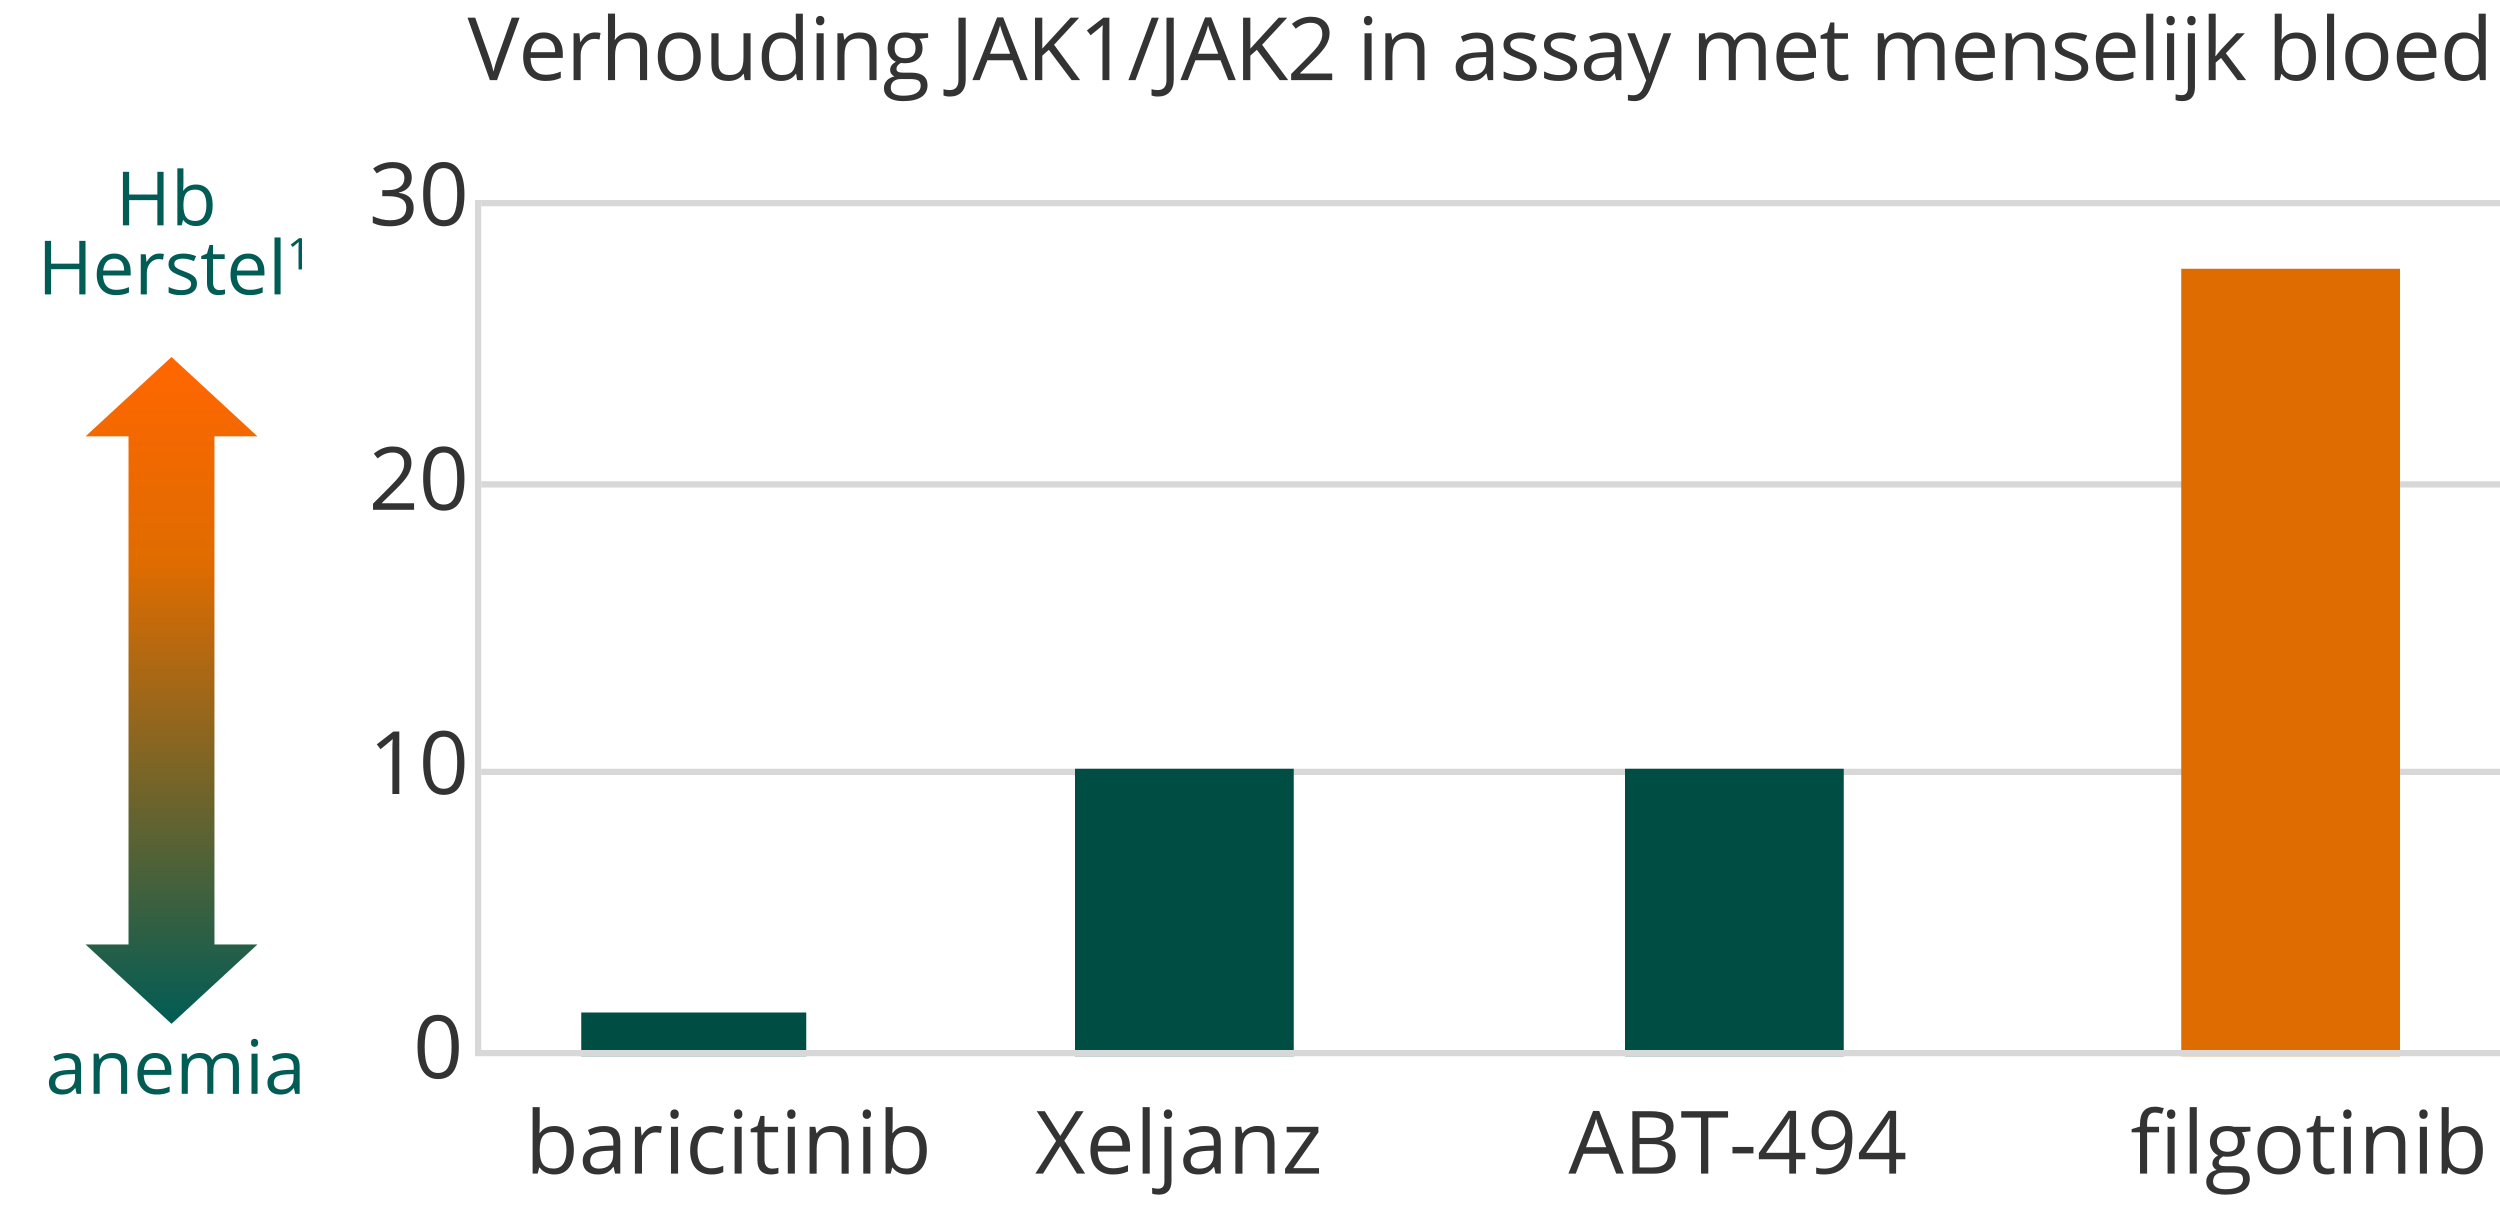 <svg version="1" xmlns="http://www.w3.org/2000/svg" width="400" height="193" viewBox="0 0 400 193"><path fill="none" stroke="#D8D8D8" stroke-linejoin="round" stroke-miterlimit="10" d="M77 32.5h323"/><path fill="none" d="M77 55h323"/><path fill="none" stroke="#D8D8D8" stroke-linejoin="round" stroke-miterlimit="10" d="M77 77.5h323"/><path fill="none" d="M77 101h323"/><path fill="none" stroke="#D8D8D8" stroke-linejoin="round" stroke-miterlimit="10" d="M77 123.5h323"/><path fill="none" d="M77 146h323"/><path fill-rule="evenodd" clip-rule="evenodd" fill="#DF6C00" d="M349 43h35v126h-35z"/><path fill="#004D43" d="M260 123h35v46h-35zM172 123h35v46h-35zM93 162h36v7H93z"/><path fill="none" stroke="#D8D8D8" stroke-linejoin="round" stroke-miterlimit="10" d="M76.5 169V32M77 168.5h323"/><linearGradient id="a" gradientUnits="userSpaceOnUse" x1="27.438" y1="-49.584" x2="27.438" y2="163.818"><stop offset="0" stop-color="#015C55"/><stop offset=".345" stop-color="#DF6C00"/><stop offset=".495" stop-color="#F60"/><stop offset=".5" stop-color="#F60"/><stop offset=".505" stop-color="#F60"/><stop offset=".655" stop-color="#DF6C00"/><stop offset="1" stop-color="#015C55"/></linearGradient><path fill-rule="evenodd" clip-rule="evenodd" fill="url(#a)" d="M13.688 69.816l13.75-12.7 13.75 12.7h-6.875v81.3h6.875l-13.75 12.7-13.75-12.7h6.875v-81.3"/><g><g fill="#015C55"><path d="M12.254 175.01l-.193-.913h-.046c-.32.402-.64.675-.957.817s-.717.214-1.193.214c-.637 0-1.135-.164-1.496-.492s-.543-.795-.543-1.4c0-1.297 1.037-1.977 3.11-2.04l1.09-.034v-.398c0-.504-.106-.876-.323-1.116s-.564-.36-1.04-.36c-.536 0-1.142.164-1.817.492l-.3-.744c.317-.172.665-.307 1.042-.404s.754-.146 1.133-.146c.766 0 1.334.17 1.703.51s.553.885.553 1.635v4.384h-.722zm-2.197-.685c.605 0 1.082-.166 1.428-.498s.518-.797.518-1.395v-.58l-.973.04c-.773.028-1.33.148-1.672.36s-.514.545-.514.994c0 .352.107.62.32.803s.51.275.893.275zM19.373 175.01v-4.153c0-.523-.12-.914-.357-1.172s-.61-.387-1.12-.387c-.67 0-1.163.182-1.476.545s-.47.963-.47 1.8v3.368h-.972v-6.42h.79l.16.878h.046c.2-.316.48-.562.838-.735s.76-.26 1.2-.26c.774 0 1.356.186 1.747.56s.585.97.585 1.79v4.188h-.972zM25.057 175.128c-.95 0-1.697-.29-2.246-.867s-.823-1.38-.823-2.407c0-1.035.256-1.857.766-2.467s1.193-.914 2.053-.914c.805 0 1.44.265 1.91.794s.703 1.228.703 2.095v.616h-4.425c.02.754.21 1.326.572 1.717s.87.586 1.525.586c.69 0 1.375-.146 2.05-.435v.867c-.343.148-.667.255-.974.32s-.678.096-1.11.096zm-.264-5.842c-.516 0-.926.168-1.232.504s-.487.8-.542 1.395h3.357c0-.613-.137-1.083-.41-1.41s-.664-.49-1.172-.49zM37.262 175.01v-4.177c0-.512-.11-.896-.328-1.15s-.56-.385-1.02-.385c-.605 0-1.053.174-1.342.52s-.434.884-.434 1.606v3.586h-.973v-4.178c0-.512-.11-.896-.328-1.15s-.56-.385-1.025-.385c-.61 0-1.055.183-1.338.548s-.426.964-.426 1.796v3.37h-.973v-6.422h.79l.16.88h.046c.185-.313.444-.558.778-.733s.707-.264 1.12-.264c1.005 0 1.66.364 1.97 1.09h.047c.19-.335.47-.6.832-.796s.777-.293 1.242-.293c.726 0 1.27.188 1.632.56s.54.97.54 1.79v4.19h-.97zM40.156 166.85c0-.224.055-.387.164-.49s.246-.155.41-.155c.156 0 .29.053.404.158s.17.268.17.486-.057.38-.17.488-.248.16-.404.16c-.164 0-.3-.053-.41-.16s-.164-.27-.164-.49zm1.055 8.16h-.972v-6.42h.973v6.42zM47.223 175.01l-.193-.913h-.047c-.32.402-.64.675-.957.817s-.717.214-1.193.214c-.637 0-1.135-.164-1.496-.492s-.543-.795-.543-1.4c0-1.297 1.037-1.977 3.11-2.04l1.09-.034v-.398c0-.504-.106-.876-.323-1.116s-.563-.36-1.04-.36c-.535 0-1.14.164-1.816.492l-.3-.744c.317-.172.665-.307 1.042-.404s.754-.146 1.133-.146c.765 0 1.333.17 1.702.51s.553.885.553 1.635v4.384h-.722zm-2.198-.685c.605 0 1.082-.166 1.428-.498s.518-.797.518-1.395v-.58l-.972.04c-.773.028-1.33.148-1.672.36s-.514.545-.514.994c0 .352.107.62.32.803s.51.275.893.275z"/></g><g fill="#015C55"><path d="M26.172 36.052h-.996v-4.03h-4.512v4.03h-.996v-8.566h.996v3.645h4.512v-3.644h.996v8.566zM31.363 29.525c.844 0 1.498.288 1.965.864s.7 1.39.7 2.445-.235 1.874-.706 2.458-1.123.876-1.96.876c-.417 0-.8-.078-1.145-.232s-.635-.392-.87-.712h-.07l-.204.826h-.697v-9.117h.973v2.215c0 .496-.017.94-.048 1.336h.047c.45-.64 1.123-.96 2.013-.96zm-.14.814c-.664 0-1.143.19-1.436.57s-.44 1.022-.44 1.925.15 1.548.452 1.937.782.583 1.446.583c.598 0 1.043-.218 1.336-.653s.44-1.062.44-1.878c0-.836-.147-1.46-.44-1.87s-.746-.615-1.36-.615z"/></g><g fill="#015C55"><path d="M13.682 47.107h-.996v-4.03H8.174v4.03h-.996V38.54h.996v3.646h4.512V38.54h.996v8.567zM18.55 47.225c-.95 0-1.698-.29-2.247-.867s-.824-1.38-.824-2.408c0-1.035.255-1.857.765-2.467s1.193-.914 2.053-.914c.805 0 1.44.264 1.91.793s.703 1.228.703 2.095v.615h-4.423c.02.754.21 1.326.572 1.717s.868.586 1.524.586c.69 0 1.375-.145 2.05-.434v.867c-.343.147-.667.254-.974.318s-.678.097-1.11.097zm-.265-5.842c-.516 0-.926.168-1.232.504s-.488.8-.543 1.395h3.357c0-.613-.137-1.083-.41-1.41s-.664-.49-1.172-.49zM25.45 40.568c.286 0 .542.023.77.07l-.136.902c-.266-.06-.5-.088-.703-.088-.52 0-.964.21-1.333.633s-.553.947-.553 1.576v3.446h-.973v-6.422h.804l.11 1.19h.048c.238-.42.525-.74.86-.968s.707-.338 1.11-.338zM31.514 45.355c0 .598-.223 1.06-.668 1.383s-1.07.486-1.875.486c-.85 0-1.515-.135-1.99-.404v-.902c.308.156.64.28.993.37s.693.134 1.02.134c.51 0 .9-.08 1.173-.243s.41-.41.41-.742c0-.25-.107-.464-.324-.642s-.64-.388-1.27-.63c-.598-.223-1.02-.417-1.273-.583s-.44-.354-.563-.565-.186-.463-.186-.756c0-.523.214-.937.64-1.24s1.01-.453 1.752-.453c.69 0 1.367.14 2.027.42l-.347.792c-.645-.266-1.23-.398-1.752-.398-.46 0-.808.072-1.042.217s-.352.345-.352.6c0 .17.045.317.133.438s.228.236.423.346.57.268 1.125.475c.762.276 1.277.556 1.545.837s.4.633.4 1.058zM35.12 46.422c.173 0 .34-.013.5-.038s.286-.052.38-.08v.745c-.105.05-.26.092-.465.125s-.39.05-.555.05c-1.242 0-1.863-.654-1.863-1.963v-3.82h-.92v-.47l.92-.403.41-1.372h.562v1.488h1.862v.756H34.09v3.78c0 .386.092.683.275.89s.436.31.756.31zM39.95 47.225c-.95 0-1.7-.29-2.25-.867s-.82-1.38-.82-2.408c0-1.035.253-1.857.763-2.467s1.195-.914 2.055-.914c.805 0 1.44.264 1.91.793s.703 1.228.703 2.095v.615h-4.423c.02.754.21 1.326.57 1.717s.87.586 1.527.586c.69 0 1.375-.145 2.05-.434v.867c-.343.147-.67.254-.976.318s-.675.097-1.11.097zm-.264-5.842c-.516 0-.928.168-1.234.504s-.486.8-.54 1.395h3.356c0-.613-.137-1.083-.41-1.41s-.665-.49-1.172-.49zM44.893 47.107h-.973V37.99h.973v9.117zM48.318 43.11h-.553v-3.56c0-.295.01-.575.027-.84-.05.05-.102.1-.16.15-.06.053-.33.275-.814.667l-.3-.39 1.32-1.02h.48v4.994z"/></g><path fill="#333" d="M73.412 167.506c0 1.727-.272 3.018-.817 3.87-.544.85-1.377 1.277-2.498 1.277-1.075 0-1.894-.437-2.454-1.31-.56-.872-.84-2.152-.84-3.838 0-1.74.27-3.033.812-3.876s1.37-1.266 2.48-1.266c1.086 0 1.91.44 2.472 1.32.564.88.845 2.154.845 3.822zm-5.462 0c0 1.453.17 2.512.513 3.176.342.662.887.994 1.634.994.757 0 1.305-.336 1.645-1.008.34-.673.51-1.727.51-3.162s-.17-2.487-.51-3.154c-.34-.668-.888-1.002-1.645-1.002-.747 0-1.292.33-1.634.988-.342.658-.513 1.715-.513 3.168z"/><path fill="none" d="M69.577 144.23c.96 0 1.715.237 2.266.713.55.476.826 1.127.826 1.955 0 .943-.3 1.683-.9 2.22s-1.43.803-2.485.803c-1.026 0-1.81-.163-2.35-.49v-1c.29.188.65.334 1.084.44.43.106.857.16 1.277.16.73 0 1.3-.174 1.705-.52.405-.344.607-.843.607-1.496 0-1.27-.78-1.908-2.34-1.908-.394 0-.922.06-1.582.18l-.536-.342.343-4.264h4.532v.954H68.38l-.23 2.737c.477-.093.954-.14 1.427-.14z"/><g fill="#333"><path d="M63.888 127.045H62.78v-7.123c0-.592.02-1.153.055-1.682-.096.096-.203.196-.32.3s-.662.55-1.628 1.334l-.602-.78 2.646-2.043h.958v9.995zM74.312 122.034c0 1.727-.272 3.017-.817 3.87-.544.85-1.377 1.277-2.498 1.277-1.075 0-1.894-.436-2.454-1.308s-.84-2.152-.84-3.838c0-1.74.27-3.033.812-3.876s1.37-1.265 2.48-1.265c1.086 0 1.91.44 2.472 1.32.564.88.845 2.153.845 3.82zm-5.46 0c0 1.454.17 2.512.512 3.175s.887.994 1.634.994c.757 0 1.305-.336 1.645-1.008.34-.672.51-1.726.51-3.162s-.17-2.487-.51-3.155c-.34-.668-.888-1.002-1.645-1.002-.747 0-1.292.33-1.634.988s-.513 1.715-.513 3.168z"/></g><g fill="none"><path d="M63.458 104.293h-1.01v-6.496c0-.54.016-1.052.05-1.534-.088.087-.186.18-.294.274-.107.096-.603.5-1.483 1.215l-.548-.71 2.413-1.864h.873v9.115zM69.773 98.726c.96 0 1.715.238 2.266.714.55.476.825 1.127.825 1.955 0 .943-.3 1.683-.9 2.22s-1.43.803-2.484.803c-1.025 0-1.81-.164-2.35-.492v-.998c.29.187.652.333 1.085.44.432.105.858.158 1.278.158.73 0 1.3-.173 1.705-.518.405-.345.607-.844.607-1.497 0-1.27-.78-1.907-2.338-1.907-.395 0-.923.06-1.583.18l-.536-.342.343-4.263h4.533v.954h-3.647l-.23 2.738c.477-.095.954-.142 1.427-.142z"/></g><g fill="#333"><path d="M66.253 81.572h-6.57v-.978l2.633-2.646c.802-.81 1.33-1.39 1.586-1.736s.446-.684.574-1.012.19-.68.19-1.06c0-.533-.16-.956-.484-1.268s-.772-.468-1.347-.468c-.415 0-.808.068-1.18.205-.37.136-.784.384-1.24.744l-.602-.772c.92-.766 1.923-1.148 3.008-1.148.94 0 1.676.24 2.21.72s.8 1.128.8 1.94c0 .632-.18 1.26-.534 1.88s-1.02 1.403-1.996 2.35l-2.188 2.14v.056h5.14v1.052zM74.312 76.562c0 1.727-.272 3.017-.817 3.87-.544.85-1.377 1.277-2.498 1.277-1.075 0-1.894-.438-2.454-1.31s-.84-2.152-.84-3.838c0-1.74.27-3.033.812-3.876s1.37-1.265 2.48-1.265c1.086 0 1.91.44 2.472 1.32.564.88.845 2.154.845 3.822zm-5.46 0c0 1.454.17 2.512.512 3.175s.887.995 1.634.995c.757 0 1.305-.336 1.645-1.008.34-.672.51-1.726.51-3.162s-.17-2.487-.51-3.155c-.34-.667-.888-1-1.645-1-.747 0-1.292.328-1.634.987s-.513 1.714-.513 3.168z"/></g><g fill="none"><path d="M65.614 58.82h-5.99v-.89l2.4-2.413c.73-.74 1.213-1.268 1.445-1.583.232-.316.406-.624.523-.923.116-.298.174-.62.174-.965 0-.486-.147-.872-.442-1.156s-.704-.428-1.23-.428c-.377 0-.735.062-1.074.187-.338.124-.715.35-1.13.68l-.55-.706c.84-.698 1.755-1.047 2.744-1.047.855 0 1.527.22 2.014.658s.73 1.028.73 1.768c0 .578-.163 1.15-.487 1.714-.323.565-.93 1.28-1.82 2.145l-1.994 1.952v.05h4.688v.957zM69.773 53.254c.96 0 1.715.238 2.266.714.55.476.825 1.127.825 1.955 0 .943-.3 1.683-.9 2.22s-1.43.803-2.484.803c-1.025 0-1.81-.164-2.35-.492v-.998c.29.187.652.333 1.085.44.432.105.858.158 1.278.158.73 0 1.3-.173 1.705-.518.405-.345.607-.844.607-1.497 0-1.272-.78-1.91-2.338-1.91-.395 0-.923.062-1.583.182l-.536-.343.343-4.265h4.533v.954h-3.647l-.23 2.736c.477-.094.954-.142 1.427-.142z"/></g><g fill="#333"><path d="M65.877 28.426c0 .638-.18 1.16-.537 1.565-.357.407-.864.678-1.52.814v.055c.8.1 1.395.354 1.783.765s.58.948.58 1.613c0 .953-.33 1.685-.99 2.198s-1.6.77-2.816.77c-.528 0-1.013-.04-1.453-.12-.44-.08-.866-.22-1.28-.42v-1.08c.432.213.894.376 1.384.488.49.112.953.167 1.39.167 1.73 0 2.592-.676 2.592-2.03 0-1.21-.952-1.817-2.857-1.817h-.984v-.978h.997c.78 0 1.396-.172 1.853-.516s.684-.822.684-1.433c0-.488-.168-.87-.502-1.148-.336-.28-.79-.418-1.364-.418-.438 0-.85.06-1.237.178s-.828.337-1.325.656l-.574-.766c.41-.324.884-.578 1.42-.762.535-.185 1.1-.277 1.69-.277.972 0 1.726.223 2.264.668s.803 1.053.803 1.828zM74.312 31.058c0 1.727-.272 3.017-.817 3.87-.544.85-1.377 1.277-2.498 1.277-1.075 0-1.894-.437-2.454-1.31s-.84-2.15-.84-3.837c0-1.74.27-3.033.812-3.876s1.37-1.265 2.48-1.265c1.086 0 1.91.44 2.472 1.32.564.88.845 2.153.845 3.82zm-5.46 0c0 1.454.17 2.512.512 3.175s.887.995 1.634.995c.757 0 1.305-.336 1.645-1.008.34-.672.51-1.726.51-3.162s-.17-2.487-.51-3.155c-.34-.667-.888-1-1.645-1-.747 0-1.292.328-1.634.987s-.513 1.714-.513 3.168z"/></g><g fill="#333"><path d="M88.706 180.166c.984 0 1.75.336 2.293 1.008.544.672.816 1.623.816 2.854s-.274 2.188-.823 2.87c-.55.68-1.312 1.02-2.287 1.02-.487 0-.934-.09-1.336-.27-.404-.182-.742-.457-1.016-.832h-.082l-.24.965h-.812v-10.636h1.135v2.584c0 .578-.02 1.098-.055 1.56h.055c.528-.75 1.312-1.122 2.35-1.122zm-.164.95c-.774 0-1.333.222-1.675.667-.342.443-.513 1.19-.513 2.244s.176 1.807.526 2.26.914.68 1.688.68c.697 0 1.217-.254 1.56-.762s.512-1.238.512-2.19c0-.976-.17-1.702-.513-2.18s-.87-.72-1.585-.72zM98.406 187.78l-.226-1.065h-.055c-.374.47-.746.787-1.118.953-.37.166-.835.25-1.39.25-.744 0-1.326-.19-1.747-.574-.422-.383-.633-.928-.633-1.635 0-1.513 1.21-2.306 3.63-2.38l1.27-.04v-.466c0-.588-.125-1.02-.38-1.302-.25-.28-.656-.42-1.212-.42-.624 0-1.33.19-2.12.573l-.348-.867c.37-.2.773-.358 1.214-.473.44-.113.88-.17 1.323-.17.894 0 1.555.197 1.986.594.43.395.645 1.032.645 1.907v5.113h-.84zm-2.563-.8c.706 0 1.26-.193 1.665-.58.402-.39.604-.93.604-1.627v-.678l-1.135.05c-.902.03-1.553.17-1.952.42-.398.247-.598.634-.598 1.157 0 .41.124.723.373.938.25.213.596.32 1.043.32zM105.003 180.152c.333 0 .63.027.896.082l-.158 1.053c-.31-.068-.583-.104-.82-.104-.606 0-1.125.246-1.555.738-.432.493-.646 1.106-.646 1.84v4.02h-1.134v-7.49h.937l.13 1.386h.055c.278-.487.613-.863 1.005-1.127.39-.266.82-.398 1.29-.398zM107.26 178.258c0-.26.063-.45.19-.57s.288-.182.48-.182c.183 0 .34.062.472.186s.198.312.198.566c0 .256-.066.445-.198.57s-.29.19-.472.19c-.19 0-.35-.063-.48-.19s-.19-.314-.19-.57zm1.23 9.523h-1.135v-7.49h1.135v7.49zM113.835 187.918c-1.085 0-1.924-.334-2.52-1.002-.594-.668-.892-1.61-.892-2.834 0-1.252.302-2.22.905-2.904.604-.684 1.465-1.025 2.58-1.025.36 0 .72.038 1.08.115.36.078.644.17.85.273l-.35.966c-.25-.1-.524-.184-.82-.25s-.56-.1-.786-.1c-1.522 0-2.283.97-2.283 2.912 0 .922.185 1.627.557 2.12.37.49.92.737 1.65.737.624 0 1.265-.135 1.92-.402v1.004c-.5.26-1.13.39-1.892.39zM117.438 178.258c0-.26.063-.45.19-.57s.288-.182.48-.182c.183 0 .34.062.472.186s.198.312.198.566c0 .256-.066.445-.198.57s-.29.19-.472.19c-.19 0-.35-.063-.48-.19s-.19-.314-.19-.57zm1.23 9.523h-1.134v-7.49h1.135v7.49zM123.522 186.98c.2 0 .395-.014.58-.043.188-.03.336-.06.445-.094v.87c-.123.058-.305.106-.543.145-.24.04-.455.06-.646.06-1.45 0-2.174-.765-2.174-2.292v-4.457h-1.073v-.548l1.074-.47.48-1.6h.655v1.735h2.173v.88h-2.174v4.41c0 .452.106.798.32 1.04.214.242.508.363.882.363zM125.95 178.258c0-.26.062-.45.19-.57s.287-.182.48-.182c.182 0 .34.062.47.186s.2.312.2.566c0 .256-.067.445-.2.57s-.288.19-.47.19c-.192 0-.352-.063-.48-.19s-.19-.314-.19-.57zm1.23 9.523h-1.135v-7.49h1.135v7.49zM134.657 187.78v-4.847c0-.61-.14-1.066-.417-1.367s-.713-.45-1.306-.45c-.784 0-1.358.212-1.723.636s-.546 1.123-.546 2.098v3.932h-1.135v-7.492h.922l.185 1.025h.055c.232-.37.56-.656.978-.858s.887-.304 1.4-.304c.903 0 1.582.217 2.038.652s.684 1.13.684 2.088v4.89h-1.135zM138.027 178.258c0-.26.063-.45.19-.57s.288-.182.48-.182c.183 0 .34.062.472.186s.197.312.197.566c0 .256-.066.445-.198.57s-.29.19-.473.19c-.19 0-.35-.063-.48-.19s-.19-.314-.19-.57zm1.23 9.523h-1.134v-7.49h1.135v7.49zM145.18 180.166c.983 0 1.748.336 2.292 1.008.545.672.817 1.623.817 2.854s-.275 2.188-.824 2.87c-.55.68-1.312 1.02-2.287 1.02-.488 0-.935-.09-1.337-.27-.404-.182-.742-.457-1.016-.832h-.082l-.24.965h-.812v-10.636h1.135v2.584c0 .578-.02 1.098-.055 1.56h.055c.527-.75 1.312-1.122 2.35-1.122zm-.165.95c-.774 0-1.333.222-1.675.667-.342.443-.513 1.19-.513 2.244s.176 1.807.526 2.26.914.68 1.688.68c.698 0 1.218-.254 1.56-.762s.513-1.238.513-2.19c0-.976-.17-1.702-.513-2.18s-.87-.72-1.585-.72z"/></g><g fill="#333"><path d="M258.6 187.78l-1.243-3.18h-4.006l-1.23 3.18h-1.175l3.95-10.034h.98l3.93 10.035H258.6zm-1.606-4.223l-1.162-3.098c-.15-.393-.306-.873-.465-1.442-.1.438-.244.918-.43 1.44l-1.177 3.1h3.234zM261.178 177.787H264c1.327 0 2.286.197 2.88.594s.888 1.024.888 1.882c0 .592-.165 1.08-.495 1.466-.33.386-.812.634-1.446.75v.067c1.518.26 2.276 1.057 2.276 2.393 0 .893-.302 1.59-.906 2.092-.604.5-1.447.752-2.532.752h-3.486v-9.995zm1.162 4.28h1.914c.82 0 1.41-.13 1.77-.388s.54-.692.54-1.304c0-.56-.2-.965-.6-1.213s-1.04-.373-1.915-.373h-1.71v3.276zm0 .984v3.74h2.085c.807 0 1.414-.157 1.822-.468.407-.312.61-.803.61-1.467 0-.62-.208-1.076-.624-1.367-.418-.293-1.052-.438-1.904-.438h-1.99zM273.325 187.78h-1.162v-8.962h-3.165v-1.03h7.492v1.03h-3.165v8.963zM277.194 184.547v-1.04h3.356v1.04h-3.356zM288.85 185.484h-1.483v2.297h-1.087v-2.296h-4.86v-.992l4.744-6.76h1.203v6.72h1.483v1.032zm-2.57-1.033v-3.32c0-.652.02-1.388.067-2.208h-.055c-.22.438-.424.8-.615 1.086l-3.124 4.443h3.726zM296.383 182.053c0 3.91-1.513 5.865-4.54 5.865-.527 0-.947-.047-1.257-.137v-.978c.364.12.78.178 1.244.178 1.094 0 1.92-.338 2.478-1.014.56-.678.863-1.715.913-3.115h-.08c-.252.38-.584.67-1 .866-.414.2-.88.297-1.4.297-.884 0-1.586-.264-2.105-.793-.52-.527-.78-1.266-.78-2.215 0-1.04.292-1.86.872-2.46.582-.603 1.346-.903 2.294-.903.68 0 1.273.175 1.78.523.51.35.9.857 1.174 1.524s.41 1.456.41 2.363zm-3.363-3.44c-.65 0-1.155.21-1.51.63-.356.42-.534 1.002-.534 1.75 0 .655.164 1.173.492 1.548.328.378.827.565 1.497.565.415 0 .796-.084 1.146-.254.35-.167.624-.397.824-.688.2-.293.3-.598.3-.916 0-.48-.093-.92-.28-1.326-.186-.406-.446-.725-.782-.957-.335-.233-.72-.35-1.152-.35zM304.86 185.484h-1.484v2.297h-1.087v-2.296h-4.86v-.992l4.743-6.76h1.203v6.72h1.483v1.032zm-2.57-1.033v-3.32c0-.652.02-1.388.067-2.208h-.055c-.22.438-.424.8-.615 1.086l-3.124 4.443h3.726z"/></g><g fill="#333"><path d="M173.625 187.78h-1.32l-2.686-4.395-2.735 4.396h-1.23l3.322-5.222-3.097-4.77h1.285l2.48 3.956 2.503-3.957h1.237l-3.097 4.73 3.337 5.264zM178.048 187.918c-1.107 0-1.98-.338-2.622-1.012-.64-.676-.96-1.61-.96-2.81 0-1.208.298-2.167.892-2.878.596-.71 1.394-1.066 2.396-1.066.938 0 1.682.31 2.23.926s.82 1.432.82 2.443v.72h-5.162c.022.88.245 1.547.667 2.002.42.457 1.014.684 1.78.684.806 0 1.603-.168 2.392-.506v1.012c-.4.174-.78.3-1.138.373-.36.076-.79.113-1.296.113zm-.308-6.816c-.602 0-1.08.197-1.44.588-.356.393-.567.936-.63 1.627h3.916c0-.715-.16-1.264-.48-1.643-.318-.38-.773-.572-1.366-.572zM183.956 187.78h-1.135v-10.636h1.136v10.637zM185.397 191.145c-.433 0-.784-.057-1.053-.172v-.922c.314.09.624.138.93.138.355 0 .616-.098.782-.29.167-.194.25-.49.25-.886v-8.723h1.135v8.64c0 1.476-.68 2.215-2.043 2.215zm.814-12.887c0-.26.064-.45.192-.57s.287-.182.48-.182c.182 0 .34.062.47.186s.2.312.2.566c0 .256-.067.445-.2.572-.13.125-.288.188-.47.188-.192 0-.352-.062-.48-.188-.128-.127-.19-.316-.19-.572zM194.482 187.78l-.226-1.065h-.055c-.373.47-.745.787-1.117.953-.37.166-.835.25-1.39.25-.744 0-1.326-.19-1.747-.574-.422-.383-.633-.928-.633-1.635 0-1.513 1.21-2.306 3.63-2.38l1.27-.04v-.466c0-.588-.125-1.02-.38-1.3-.25-.282-.656-.423-1.212-.423-.623 0-1.33.192-2.118.575l-.35-.867c.37-.2.774-.357 1.215-.473.44-.113.88-.17 1.322-.17.893 0 1.554.197 1.985.594.43.395.646 1.032.646 1.907v5.113h-.838zm-2.563-.8c.705 0 1.26-.193 1.664-.58.402-.39.604-.93.604-1.627v-.678l-1.135.05c-.902.03-1.553.17-1.952.42-.397.247-.597.634-.597 1.157 0 .41.124.723.373.938.25.213.597.32 1.043.32zM202.788 187.78v-4.847c0-.61-.14-1.066-.417-1.367s-.712-.45-1.305-.45c-.784 0-1.358.212-1.723.636s-.547 1.123-.547 2.098v3.932h-1.135v-7.492h.923l.185 1.025h.055c.232-.37.56-.656.978-.857.42-.203.888-.305 1.402-.305.902 0 1.58.217 2.037.652s.683 1.13.683 2.088v4.89h-1.135zM211.046 187.78h-5.435v-.772l4.09-5.838h-3.836v-.88h5.08v.88l-4.034 5.73h4.136v.88z"/></g><g fill="#333"><path d="M345.444 181.17h-1.907v6.61h-1.135v-6.61h-1.34v-.512l1.34-.41v-.418c0-1.84.805-2.762 2.413-2.762.396 0 .86.08 1.395.24l-.294.908c-.438-.14-.812-.21-1.12-.21-.43 0-.746.142-.95.426s-.31.74-.31 1.37v.486h1.908v.882zm1.272-2.912c0-.26.063-.45.19-.57s.288-.182.48-.182c.183 0 .34.062.472.186s.198.312.198.566c0 .256-.066.445-.198.57s-.29.19-.472.19c-.19 0-.35-.063-.48-.19s-.19-.314-.19-.57zm1.23 9.523h-1.135v-7.49h1.136v7.49zM351.487 187.78h-1.135v-10.636h1.135v10.637zM360.067 180.29v.716l-1.388.164c.127.16.24.37.34.627.102.256.15.547.15.87 0 .733-.25 1.32-.75 1.757s-1.19.656-2.065.656c-.224 0-.433-.018-.63-.055-.482.256-.724.576-.724.965 0 .205.085.355.254.455.17.098.458.146.868.146h1.326c.812 0 1.435.17 1.87.513.435.342.652.84.652 1.49 0 .83-.333 1.463-.998 1.898-.665.435-1.636.653-2.912.653-.98 0-1.735-.184-2.267-.547-.53-.365-.796-.88-.796-1.545 0-.456.146-.85.438-1.183.292-.332.702-.56 1.23-.676-.19-.087-.353-.22-.48-.403-.132-.182-.196-.395-.196-.635 0-.273.072-.514.218-.72s.376-.4.69-.593c-.388-.16-.703-.433-.946-.815-.244-.383-.366-.82-.366-1.312 0-.82.246-1.452.738-1.896s1.19-.666 2.092-.666c.392 0 .745.046 1.06.138h2.59zm-5.974 8.75c0 .403.17.712.513.92.342.212.832.315 1.47.315.952 0 1.657-.143 2.116-.426.457-.286.687-.673.687-1.16 0-.405-.126-.687-.377-.845-.25-.156-.723-.236-1.415-.236h-1.36c-.515 0-.916.122-1.203.368s-.432.6-.432 1.06zm.615-6.352c0 .525.148.922.444 1.19.296.27.71.403 1.237.403 1.106 0 1.66-.538 1.66-1.612 0-1.126-.56-1.69-1.682-1.69-.533 0-.943.146-1.23.433s-.43.713-.43 1.278zM368.072 184.027c0 1.223-.308 2.176-.923 2.86s-1.466 1.03-2.55 1.03c-.67 0-1.266-.158-1.785-.473s-.92-.766-1.203-1.354-.424-1.275-.424-2.064c0-1.22.306-2.172.916-2.854s1.458-1.02 2.543-1.02c1.048 0 1.88.347 2.5 1.044.617.7.925 1.642.925 2.83zm-5.708 0c0 .957.19 1.688.574 2.188.383.502.945.752 1.688.752s1.307-.248 1.69-.748c.387-.5.58-1.23.58-2.192 0-.95-.193-1.676-.58-2.17-.384-.494-.952-.742-1.704-.742-.743 0-1.304.244-1.682.732-.376.486-.566 1.214-.566 2.18zM372.48 186.98c.2 0 .396-.014.582-.043.187-.03.335-.06.444-.094v.87c-.123.058-.305.106-.543.145-.24.04-.455.06-.646.06-1.45 0-2.174-.765-2.174-2.292v-4.457h-1.073v-.548l1.073-.47.48-1.6h.655v1.735h2.174v.88h-2.174v4.41c0 .452.107.798.32 1.04.215.242.51.363.883.363zM374.908 178.258c0-.26.063-.45.19-.57s.288-.182.48-.182c.183 0 .34.062.472.186s.198.312.198.566c0 .256-.066.445-.198.57s-.29.19-.472.19c-.19 0-.35-.063-.48-.19s-.19-.314-.19-.57zm1.23 9.523h-1.134v-7.49h1.135v7.49zM383.714 187.78v-4.847c0-.61-.14-1.066-.417-1.367s-.713-.45-1.306-.45c-.783 0-1.357.212-1.722.636s-.547 1.123-.547 2.098v3.932h-1.134v-7.492h.923l.184 1.025h.055c.23-.37.558-.656.977-.858s.887-.304 1.4-.304c.903 0 1.582.217 2.038.652s.684 1.13.684 2.088v4.89h-1.136zM387.084 178.258c0-.26.063-.45.19-.57s.288-.182.48-.182c.183 0 .34.062.472.186s.198.312.198.566c0 .256-.066.445-.198.57s-.29.19-.472.19c-.19 0-.35-.063-.48-.19s-.19-.314-.19-.57zm1.23 9.523h-1.135v-7.49h1.134v7.49zM394.15 180.166c.985 0 1.75.336 2.294 1.008.545.672.817 1.623.817 2.854s-.273 2.188-.822 2.87c-.55.68-1.312 1.02-2.287 1.02-.486 0-.933-.09-1.335-.27-.404-.182-.742-.457-1.016-.832h-.083l-.24.965h-.812v-10.636h1.135v2.584c0 .578-.02 1.098-.055 1.56h.055c.528-.75 1.312-1.122 2.35-1.122zm-.163.95c-.774 0-1.333.222-1.675.667-.342.443-.513 1.19-.513 2.244s.175 1.807.525 2.26.914.68 1.688.68c.697 0 1.217-.254 1.56-.762s.512-1.238.512-2.19c0-.976-.17-1.702-.513-2.18s-.87-.72-1.585-.72z"/></g><g fill="#333"><path d="M81.88 2.824h1.252l-3.603 9.994h-1.15L74.8 2.824h1.23l2.296 6.467c.265.744.474 1.466.63 2.168.163-.738.377-1.475.642-2.208l2.283-6.426zM87.29 12.955c-1.107 0-1.98-.337-2.622-1.012-.64-.675-.96-1.61-.96-2.81 0-1.208.298-2.167.892-2.878.596-.71 1.394-1.066 2.396-1.066.938 0 1.682.308 2.23.925.546.618.82 1.433.82 2.444v.717h-5.162c.022.88.245 1.547.667 2.003.422.456 1.016.684 1.78.684.808 0 1.605-.17 2.394-.506v1.012c-.4.173-.78.298-1.138.372-.358.076-.79.113-1.296.113zm-.308-6.815c-.602 0-1.08.196-1.44.588-.356.392-.567.935-.63 1.627h3.916c0-.716-.16-1.264-.48-1.644-.318-.38-.773-.57-1.366-.57zM95.188 5.19c.333 0 .63.026.896.08l-.157 1.054c-.31-.068-.583-.103-.82-.103-.606 0-1.125.247-1.555.74-.432.49-.646 1.104-.646 1.838v4.02H91.77V5.326h.937l.13 1.388h.055c.278-.487.613-.863 1.005-1.128s.82-.397 1.29-.397zM102.4 12.818V7.972c0-.61-.138-1.066-.416-1.367s-.713-.45-1.306-.45c-.788 0-1.363.213-1.727.642-.36.43-.542 1.13-.542 2.105v3.917h-1.135V2.18h1.135v3.22c0 .388-.02.71-.055.964h.068c.225-.36.542-.644.954-.852.413-.207.884-.31 1.412-.31.916 0 1.604.217 2.06.65.46.437.69 1.128.69 2.076v4.888H102.4zM112.124 9.065c0 1.222-.308 2.175-.923 2.86-.614.687-1.464 1.03-2.55 1.03-.67 0-1.264-.158-1.783-.473s-.92-.766-1.203-1.354-.424-1.276-.424-2.064c0-1.222.306-2.173.916-2.854.61-.68 1.458-1.02 2.543-1.02 1.047 0 1.88.348 2.498 1.045.617.698.926 1.64.926 2.83zm-5.708 0c0 .957.19 1.687.574 2.188s.945.752 1.688.752 1.307-.25 1.69-.75c.387-.497.58-1.228.58-2.19 0-.95-.193-1.675-.58-2.17-.384-.494-.952-.74-1.704-.74-.743 0-1.304.243-1.682.73s-.566 1.215-.566 2.18zM114.97 5.326v4.86c0 .61.14 1.066.417 1.367s.713.45 1.306.45c.784 0 1.357-.213 1.72-.642.362-.428.543-1.127.543-2.098V5.326h1.135v7.492h-.936l-.164-1.005h-.062c-.232.37-.555.65-.968.848-.412.197-.883.295-1.41.295-.912 0-1.595-.217-2.05-.65-.452-.432-.68-1.125-.68-2.077V5.326h1.15zM127.386 11.813h-.062c-.524.76-1.308 1.142-2.352 1.142-.98 0-1.742-.335-2.286-1.005-.545-.67-.817-1.622-.817-2.857s.272-2.194.82-2.878 1.307-1.025 2.282-1.025c1.017 0 1.796.37 2.338 1.107h.09l-.05-.54-.026-.526V2.183h1.135V12.82h-.924l-.15-1.007zm-2.27.192c.774 0 1.336-.21 1.686-.632.348-.422.522-1.103.522-2.04v-.24c0-1.062-.177-1.82-.53-2.272-.353-.453-.917-.68-1.69-.68-.666 0-1.176.26-1.528.776-.354.517-.53 1.247-.53 2.19 0 .957.176 1.68.526 2.167s.866.732 1.544.732zM130.56 3.296c0-.26.063-.45.19-.57.13-.12.288-.182.48-.182.183 0 .34.062.472.185s.198.31.198.566-.066.445-.198.57c-.132.126-.29.19-.472.19-.19 0-.35-.063-.48-.19-.127-.125-.19-.315-.19-.57zm1.23 9.522h-1.135V5.326h1.135v7.492zM139.113 12.818V7.972c0-.61-.14-1.066-.417-1.367s-.713-.45-1.306-.45c-.784 0-1.358.21-1.723.635s-.547 1.123-.547 2.1v3.93h-1.135V5.326h.923l.185 1.025h.055c.232-.368.56-.654.978-.856.42-.203.887-.305 1.4-.305.903 0 1.582.217 2.038.65.456.437.684 1.133.684 2.09v4.888h-1.135zM148.5 5.326v.718l-1.387.164c.128.16.24.368.342.626.1.257.15.548.15.87 0 .734-.25 1.32-.752 1.758s-1.19.656-2.064.656c-.225 0-.434-.02-.63-.055-.483.255-.725.576-.725.964 0 .205.084.356.253.455.17.098.458.146.868.146h1.326c.812 0 1.435.17 1.87.513.435.343.652.84.652 1.49 0 .83-.333 1.463-.998 1.898-.665.435-1.636.652-2.912.652-.98 0-1.735-.183-2.267-.547-.53-.364-.796-.88-.796-1.545 0-.456.147-.85.44-1.183s.7-.56 1.23-.677c-.192-.087-.354-.22-.482-.403-.13-.183-.195-.395-.195-.636 0-.274.073-.514.22-.72s.375-.402.69-.594c-.39-.16-.704-.43-.947-.813-.244-.383-.366-.82-.366-1.312 0-.82.246-1.45.738-1.896.492-.443 1.19-.666 2.092-.666.392 0 .745.046 1.06.137h2.59zm-5.974 8.75c0 .405.17.713.513.923s.83.313 1.47.313c.95 0 1.656-.143 2.115-.427.457-.285.687-.672.687-1.16 0-.404-.125-.686-.376-.844-.25-.156-.723-.235-1.415-.235h-1.36c-.514 0-.915.123-1.202.37s-.432.6-.432 1.06zm.616-6.35c0 .524.148.92.444 1.19s.71.402 1.237.402c1.107 0 1.66-.538 1.66-1.613 0-1.126-.56-1.688-1.68-1.688-.534 0-.944.144-1.23.43s-.43.713-.43 1.28zM151.97 15.45c-.428 0-.765-.062-1.01-.185v-.99c.322.09.66.136 1.01.136.452 0 .795-.136 1.03-.41.234-.272.352-.667.352-1.182V2.824h1.162v9.898c0 .866-.22 1.537-.656 2.014-.438.476-1.067.714-1.887.714zM163.238 12.818l-1.244-3.18h-4.006l-1.23 3.18h-1.176l3.95-10.035h.98l3.93 10.035h-1.204zm-1.606-4.224l-1.162-3.097c-.15-.392-.306-.873-.465-1.442-.1.438-.244.918-.43 1.442l-1.177 3.097h3.234zM172.823 12.818h-1.367l-3.644-4.847-1.046.93v3.918h-1.162V2.824h1.162V7.78l4.532-4.956h1.374l-4.02 4.34 4.17 5.654zM177.5 12.818h-1.106V5.695c0-.593.02-1.153.055-1.682-.097.096-.204.196-.322.3s-.66.55-1.627 1.334l-.6-.78 2.645-2.043h.957v9.994zM185.405 2.824l-3.726 9.994h-1.136l3.726-9.994h1.135zM185.257 15.45c-.43 0-.766-.062-1.012-.185v-.99c.323.09.66.136 1.012.136.45 0 .794-.136 1.03-.41.233-.272.35-.667.35-1.182V2.824h1.163v9.898c0 .866-.22 1.537-.656 2.014-.438.476-1.067.714-1.887.714zM196.524 12.818L195.28 9.64h-4.006l-1.23 3.18h-1.176l3.95-10.036h.98l3.93 10.035h-1.204zm-1.606-4.224l-1.162-3.097c-.15-.392-.306-.873-.465-1.442-.1.438-.243.918-.43 1.442l-1.176 3.097h3.234zM206.11 12.818h-1.367L201.1 7.972l-1.046.93v3.917h-1.162V2.823h1.162V7.78l4.532-4.956h1.374l-4.02 4.34 4.17 5.654zM213.153 12.818h-6.57v-.978l2.633-2.646c.802-.812 1.33-1.39 1.586-1.736s.446-.684.574-1.012.19-.682.19-1.06c0-.533-.16-.956-.484-1.27-.323-.31-.772-.467-1.347-.467-.415 0-.808.067-1.18.204-.37.137-.784.385-1.24.745l-.602-.773c.92-.766 1.923-1.148 3.008-1.148.94 0 1.676.24 2.21.72.532.48.8 1.127.8 1.94 0 .633-.18 1.26-.534 1.88s-1.02 1.402-1.996 2.35l-2.188 2.14v.056h5.14v1.052zM218.23 3.296c0-.26.062-.45.19-.57.128-.12.287-.182.48-.182.182 0 .34.062.47.185s.2.31.2.566-.067.445-.2.57c-.13.126-.288.19-.47.19-.192 0-.352-.063-.48-.19-.127-.125-.19-.315-.19-.57zm1.23 9.522h-1.135V5.326h1.135v7.492zM226.783 12.818V7.972c0-.61-.14-1.066-.417-1.367s-.713-.45-1.306-.45c-.784 0-1.358.21-1.723.635s-.547 1.123-.547 2.1v3.93h-1.135V5.326h.923l.185 1.025h.055c.232-.368.56-.654.978-.856.42-.203.887-.305 1.4-.305.903 0 1.582.217 2.038.65.456.437.684 1.133.684 2.09v4.888h-1.135zM238.073 12.818l-.226-1.066h-.055c-.374.47-.746.787-1.118.953-.37.167-.835.25-1.39.25-.744 0-1.326-.19-1.747-.574-.422-.382-.633-.927-.633-1.633 0-1.513 1.21-2.306 3.63-2.38l1.27-.04v-.465c0-.588-.125-1.022-.38-1.302-.25-.28-.656-.42-1.212-.42-.624 0-1.33.19-2.12.573l-.348-.868c.37-.2.773-.357 1.214-.472.44-.114.88-.17 1.322-.17.894 0 1.555.197 1.986.594.43.396.646 1.032.646 1.907v5.113h-.84zm-2.563-.8c.706 0 1.26-.192 1.665-.58.402-.388.604-.93.604-1.627v-.676l-1.136.048c-.902.032-1.553.172-1.952.42-.398.25-.598.635-.598 1.16 0 .41.124.722.373.936.25.213.596.32 1.043.32zM245.875 10.774c0 .697-.26 1.235-.78 1.613s-1.248.567-2.187.567c-.993 0-1.77-.157-2.324-.472V11.43c.36.182.746.325 1.16.43.41.104.81.157 1.19.157.594 0 1.05-.095 1.368-.284.32-.188.48-.477.48-.864 0-.293-.127-.542-.38-.75-.253-.207-.747-.452-1.48-.734-.697-.26-1.192-.486-1.487-.68-.293-.194-.512-.414-.656-.66-.144-.246-.216-.54-.216-.882 0-.61.248-1.093.745-1.446.496-.353 1.177-.53 2.043-.53.807 0 1.595.165 2.365.493l-.403.924c-.752-.31-1.434-.465-2.044-.465-.537 0-.942.083-1.216.252s-.41.4-.41.697c0 .2.05.37.154.512.102.142.268.275.495.403s.665.312 1.312.554c.89.322 1.49.648 1.802.977.312.328.468.74.468 1.237zM252.344 10.774c0 .697-.26 1.235-.78 1.613s-1.248.567-2.187.567c-.993 0-1.77-.157-2.324-.472V11.43c.36.182.746.325 1.16.43.41.104.81.157 1.19.157.594 0 1.05-.095 1.368-.284.32-.188.48-.477.48-.864 0-.293-.126-.542-.38-.75-.252-.207-.746-.452-1.48-.734-.696-.26-1.19-.486-1.486-.68-.293-.194-.512-.414-.656-.66-.143-.246-.215-.54-.215-.882 0-.61.248-1.093.745-1.446s1.178-.53 2.044-.53c.807 0 1.595.165 2.365.493l-.403.924c-.752-.31-1.434-.465-2.044-.465-.538 0-.943.083-1.217.252s-.41.4-.41.697c0 .2.05.37.154.512.102.142.268.275.495.403s.665.312 1.312.554c.89.322 1.49.648 1.802.977.312.328.468.74.468 1.237zM258.587 12.818l-.226-1.066h-.054c-.374.47-.746.787-1.118.953-.37.167-.835.25-1.39.25-.744 0-1.326-.19-1.747-.574-.42-.382-.632-.927-.632-1.633 0-1.513 1.21-2.306 3.63-2.38l1.27-.04v-.465c0-.588-.125-1.022-.38-1.302-.25-.28-.656-.42-1.212-.42-.624 0-1.33.19-2.12.573l-.348-.868c.37-.2.773-.357 1.214-.472.44-.114.88-.17 1.322-.17.894 0 1.555.197 1.986.594.43.396.646 1.032.646 1.907v5.113h-.84zm-2.564-.8c.706 0 1.26-.192 1.665-.58.402-.388.604-.93.604-1.627v-.676l-1.135.048c-.902.032-1.553.172-1.952.42-.398.25-.598.635-.598 1.16 0 .41.124.722.373.936.25.213.597.32 1.043.32zM260.366 5.326h1.217l1.64 4.272c.36.976.584 1.68.67 2.112h.056c.06-.232.183-.63.372-1.193.188-.562.808-2.293 1.855-5.19h1.217l-3.22 8.53c-.32.843-.69 1.44-1.118 1.795-.426.353-.948.53-1.568.53-.347 0-.688-.04-1.025-.117v-.91c.25.056.53.083.84.083.78 0 1.336-.438 1.67-1.312l.416-1.066-3.024-7.534zM281.377 12.818V7.944c0-.597-.128-1.045-.383-1.343-.255-.298-.65-.447-1.19-.447-.705 0-1.228.203-1.564.608s-.506 1.03-.506 1.874v4.184H276.6V7.944c0-.597-.13-1.045-.384-1.343-.255-.298-.654-.447-1.196-.447-.71 0-1.23.213-1.562.64-.33.426-.496 1.124-.496 2.095v3.93h-1.135V5.327h.923l.185 1.025h.055c.214-.363.516-.648.906-.853.39-.205.825-.308 1.31-.308 1.17 0 1.936.423 2.296 1.27h.055c.224-.392.547-.702.97-.93s.908-.342 1.45-.342c.848 0 1.482.218 1.904.652.422.436.633 1.132.633 2.09v4.887h-1.136zM287.805 12.955c-1.107 0-1.98-.337-2.622-1.012-.64-.675-.96-1.61-.96-2.81 0-1.208.298-2.167.892-2.878.596-.71 1.394-1.066 2.396-1.066.94 0 1.683.308 2.23.925.547.618.82 1.433.82 2.444v.717h-5.16c.02.88.244 1.547.666 2.003.42.456 1.015.684 1.78.684.807 0 1.604-.17 2.393-.506v1.012c-.402.173-.78.298-1.14.372-.358.076-.79.113-1.295.113zm-.308-6.815c-.602 0-1.08.196-1.44.588-.356.392-.567.935-.63 1.627h3.916c0-.716-.16-1.264-.48-1.644-.318-.38-.773-.57-1.366-.57zM294.704 12.02c.2 0 .395-.016.58-.045.188-.03.336-.06.445-.093v.868c-.124.06-.306.108-.544.146-.24.04-.455.06-.646.06-1.45 0-2.174-.765-2.174-2.29V6.207h-1.073V5.66l1.073-.47.48-1.6h.655v1.735h2.175v.882H293.5v4.41c0 .45.108.797.322 1.038s.508.364.882.364zM309.993 12.818V7.944c0-.597-.128-1.045-.383-1.343-.255-.298-.65-.447-1.19-.447-.705 0-1.228.203-1.564.608s-.506 1.03-.506 1.874v4.184h-1.135V7.944c0-.597-.128-1.045-.383-1.343-.255-.298-.654-.447-1.196-.447-.71 0-1.23.213-1.562.64-.33.426-.496 1.124-.496 2.095v3.93h-1.135V5.327h.923l.185 1.025h.056c.214-.363.516-.648.906-.853.39-.205.825-.308 1.31-.308 1.17 0 1.936.423 2.296 1.27h.055c.224-.392.547-.702.97-.93s.908-.342 1.45-.342c.848 0 1.482.218 1.904.652.42.436.632 1.132.632 2.09v4.887h-1.137zM316.42 12.955c-1.106 0-1.98-.337-2.62-1.012-.64-.675-.96-1.61-.96-2.81 0-1.208.297-2.167.89-2.878.597-.71 1.395-1.066 2.397-1.066.938 0 1.682.308 2.23.925.546.618.82 1.433.82 2.444v.717h-5.162c.022.88.245 1.547.667 2.003.42.456 1.015.684 1.78.684.807 0 1.604-.17 2.393-.506v1.012c-.4.173-.78.298-1.138.372-.36.076-.79.113-1.296.113zm-.307-6.815c-.602 0-1.08.196-1.44.588-.356.392-.567.935-.63 1.627h3.916c0-.716-.16-1.264-.48-1.644-.32-.38-.774-.57-1.367-.57zM326.027 12.818V7.972c0-.61-.14-1.066-.417-1.367s-.713-.45-1.306-.45c-.784 0-1.358.21-1.723.635s-.546 1.123-.546 2.1v3.93H320.9V5.326h.923l.185 1.025h.055c.232-.368.56-.654.978-.856.42-.203.888-.305 1.402-.305.902 0 1.58.217 2.037.65.455.437.683 1.133.683 2.09v4.888h-1.136zM334.116 10.774c0 .697-.26 1.235-.78 1.613s-1.248.567-2.187.567c-.994 0-1.77-.157-2.325-.472V11.43c.36.182.746.325 1.16.43.41.104.81.157 1.19.157.594 0 1.05-.095 1.368-.284.32-.188.48-.477.48-.864 0-.293-.127-.542-.38-.75-.253-.207-.747-.452-1.48-.734-.697-.26-1.192-.486-1.487-.68-.293-.194-.512-.414-.656-.66-.143-.246-.215-.54-.215-.882 0-.61.248-1.093.745-1.446s1.178-.53 2.044-.53c.807 0 1.595.165 2.365.493l-.404.924c-.752-.31-1.434-.465-2.044-.465-.538 0-.943.083-1.217.252s-.41.4-.41.697c0 .2.05.37.154.512.1.142.267.275.494.403s.665.312 1.312.554c.89.322 1.49.648 1.802.977.312.328.468.74.468 1.237zM338.916 12.955c-1.107 0-1.98-.337-2.622-1.012-.64-.675-.96-1.61-.96-2.81 0-1.208.298-2.167.892-2.878.596-.71 1.394-1.066 2.396-1.066.938 0 1.682.308 2.23.925.546.618.82 1.433.82 2.444v.717h-5.162c.022.88.245 1.547.667 2.003.42.456 1.015.684 1.78.684.807 0 1.604-.17 2.393-.506v1.012c-.4.173-.78.298-1.138.372-.358.076-.79.113-1.296.113zm-.308-6.815c-.602 0-1.08.196-1.44.588-.356.392-.567.935-.63 1.627h3.916c0-.716-.16-1.264-.48-1.644-.318-.38-.773-.57-1.366-.57zM344.53 12.818h-1.135V2.182h1.135v10.636zM346.63 3.296c0-.26.064-.45.192-.57.128-.12.287-.182.48-.182.182 0 .34.062.47.185s.2.31.2.566-.067.445-.2.57c-.13.126-.288.19-.47.19-.192 0-.352-.063-.48-.19-.128-.125-.19-.315-.19-.57zm1.23 9.522h-1.134V5.326h1.135v7.492zM349.148 16.182c-.433 0-.784-.057-1.053-.17v-.924c.314.09.624.137.93.137.355 0 .616-.097.782-.29.167-.194.25-.49.25-.886V5.325h1.135v8.64c0 1.477-.68 2.216-2.044 2.216zm.814-12.886c0-.26.063-.45.19-.57.13-.12.288-.182.48-.182.183 0 .34.062.472.185s.198.31.198.566-.066.445-.198.57c-.132.126-.29.19-.472.19-.19 0-.35-.063-.48-.19-.127-.125-.19-.315-.19-.57zM354.51 8.983c.196-.278.494-.643.896-1.094l2.42-2.564h1.347l-3.035 3.192 3.247 4.3h-1.374l-2.645-3.54-.854.737v2.803h-1.12V2.182h1.12v5.64c0 .25-.018.638-.054 1.162h.054zM367.44 5.203c.984 0 1.75.336 2.293 1.008.545.674.817 1.625.817 2.855s-.274 2.187-.823 2.868c-.55.68-1.312 1.02-2.287 1.02-.487 0-.934-.09-1.336-.27-.404-.18-.742-.456-1.016-.83h-.082l-.24.964h-.812V2.182h1.135v2.584c0 .58-.02 1.1-.056 1.56h.055c.527-.75 1.31-1.123 2.35-1.123zm-.164.95c-.774 0-1.333.222-1.675.667-.34.443-.512 1.192-.512 2.245s.176 1.806.526 2.26c.35.453.914.68 1.688.68.697 0 1.217-.254 1.56-.763.34-.508.512-1.238.512-2.19 0-.976-.17-1.702-.513-2.18s-.868-.72-1.584-.72zM373.458 12.818h-1.135V2.182h1.135v10.636zM382.12 9.065c0 1.222-.307 2.175-.922 2.86-.615.687-1.465 1.03-2.55 1.03-.67 0-1.265-.158-1.784-.473s-.92-.766-1.203-1.354-.423-1.276-.423-2.064c0-1.222.306-2.173.916-2.854.61-.68 1.458-1.02 2.543-1.02 1.048 0 1.88.348 2.5 1.045.616.698.925 1.64.925 2.83zm-5.707 0c0 .957.19 1.687.574 2.188s.945.752 1.688.752 1.307-.25 1.69-.75c.387-.497.58-1.228.58-2.19 0-.95-.193-1.675-.58-2.17-.384-.494-.952-.74-1.704-.74-.742 0-1.303.243-1.68.73s-.567 1.215-.567 2.18zM387.065 12.955c-1.107 0-1.98-.337-2.622-1.012-.64-.675-.96-1.61-.96-2.81 0-1.208.298-2.167.892-2.878.596-.71 1.394-1.066 2.396-1.066.94 0 1.683.308 2.23.925.547.618.82 1.433.82 2.444v.717h-5.16c.02.88.244 1.547.666 2.003.42.456 1.015.684 1.78.684.807 0 1.604-.17 2.393-.506v1.012c-.402.173-.78.298-1.14.372-.357.076-.79.113-1.295.113zm-.307-6.815c-.602 0-1.08.196-1.44.588-.356.392-.567.935-.63 1.627h3.916c0-.716-.16-1.264-.48-1.644-.318-.38-.773-.57-1.366-.57zM396.645 11.813h-.062c-.524.76-1.308 1.142-2.352 1.142-.978 0-1.74-.335-2.285-1.005-.545-.67-.817-1.622-.817-2.857s.273-2.194.82-2.878 1.308-1.025 2.283-1.025c1.018 0 1.797.37 2.34 1.107h.088l-.048-.54-.027-.526V2.183h1.135V12.82h-.923l-.15-1.007zm-2.27.192c.774 0 1.336-.21 1.686-.632.35-.422.523-1.103.523-2.04v-.24c0-1.062-.177-1.82-.53-2.272-.353-.453-.917-.68-1.69-.68-.666 0-1.176.26-1.528.776-.354.517-.53 1.247-.53 2.19 0 .957.176 1.68.526 2.167s.866.732 1.545.732z"/></g></g></svg>